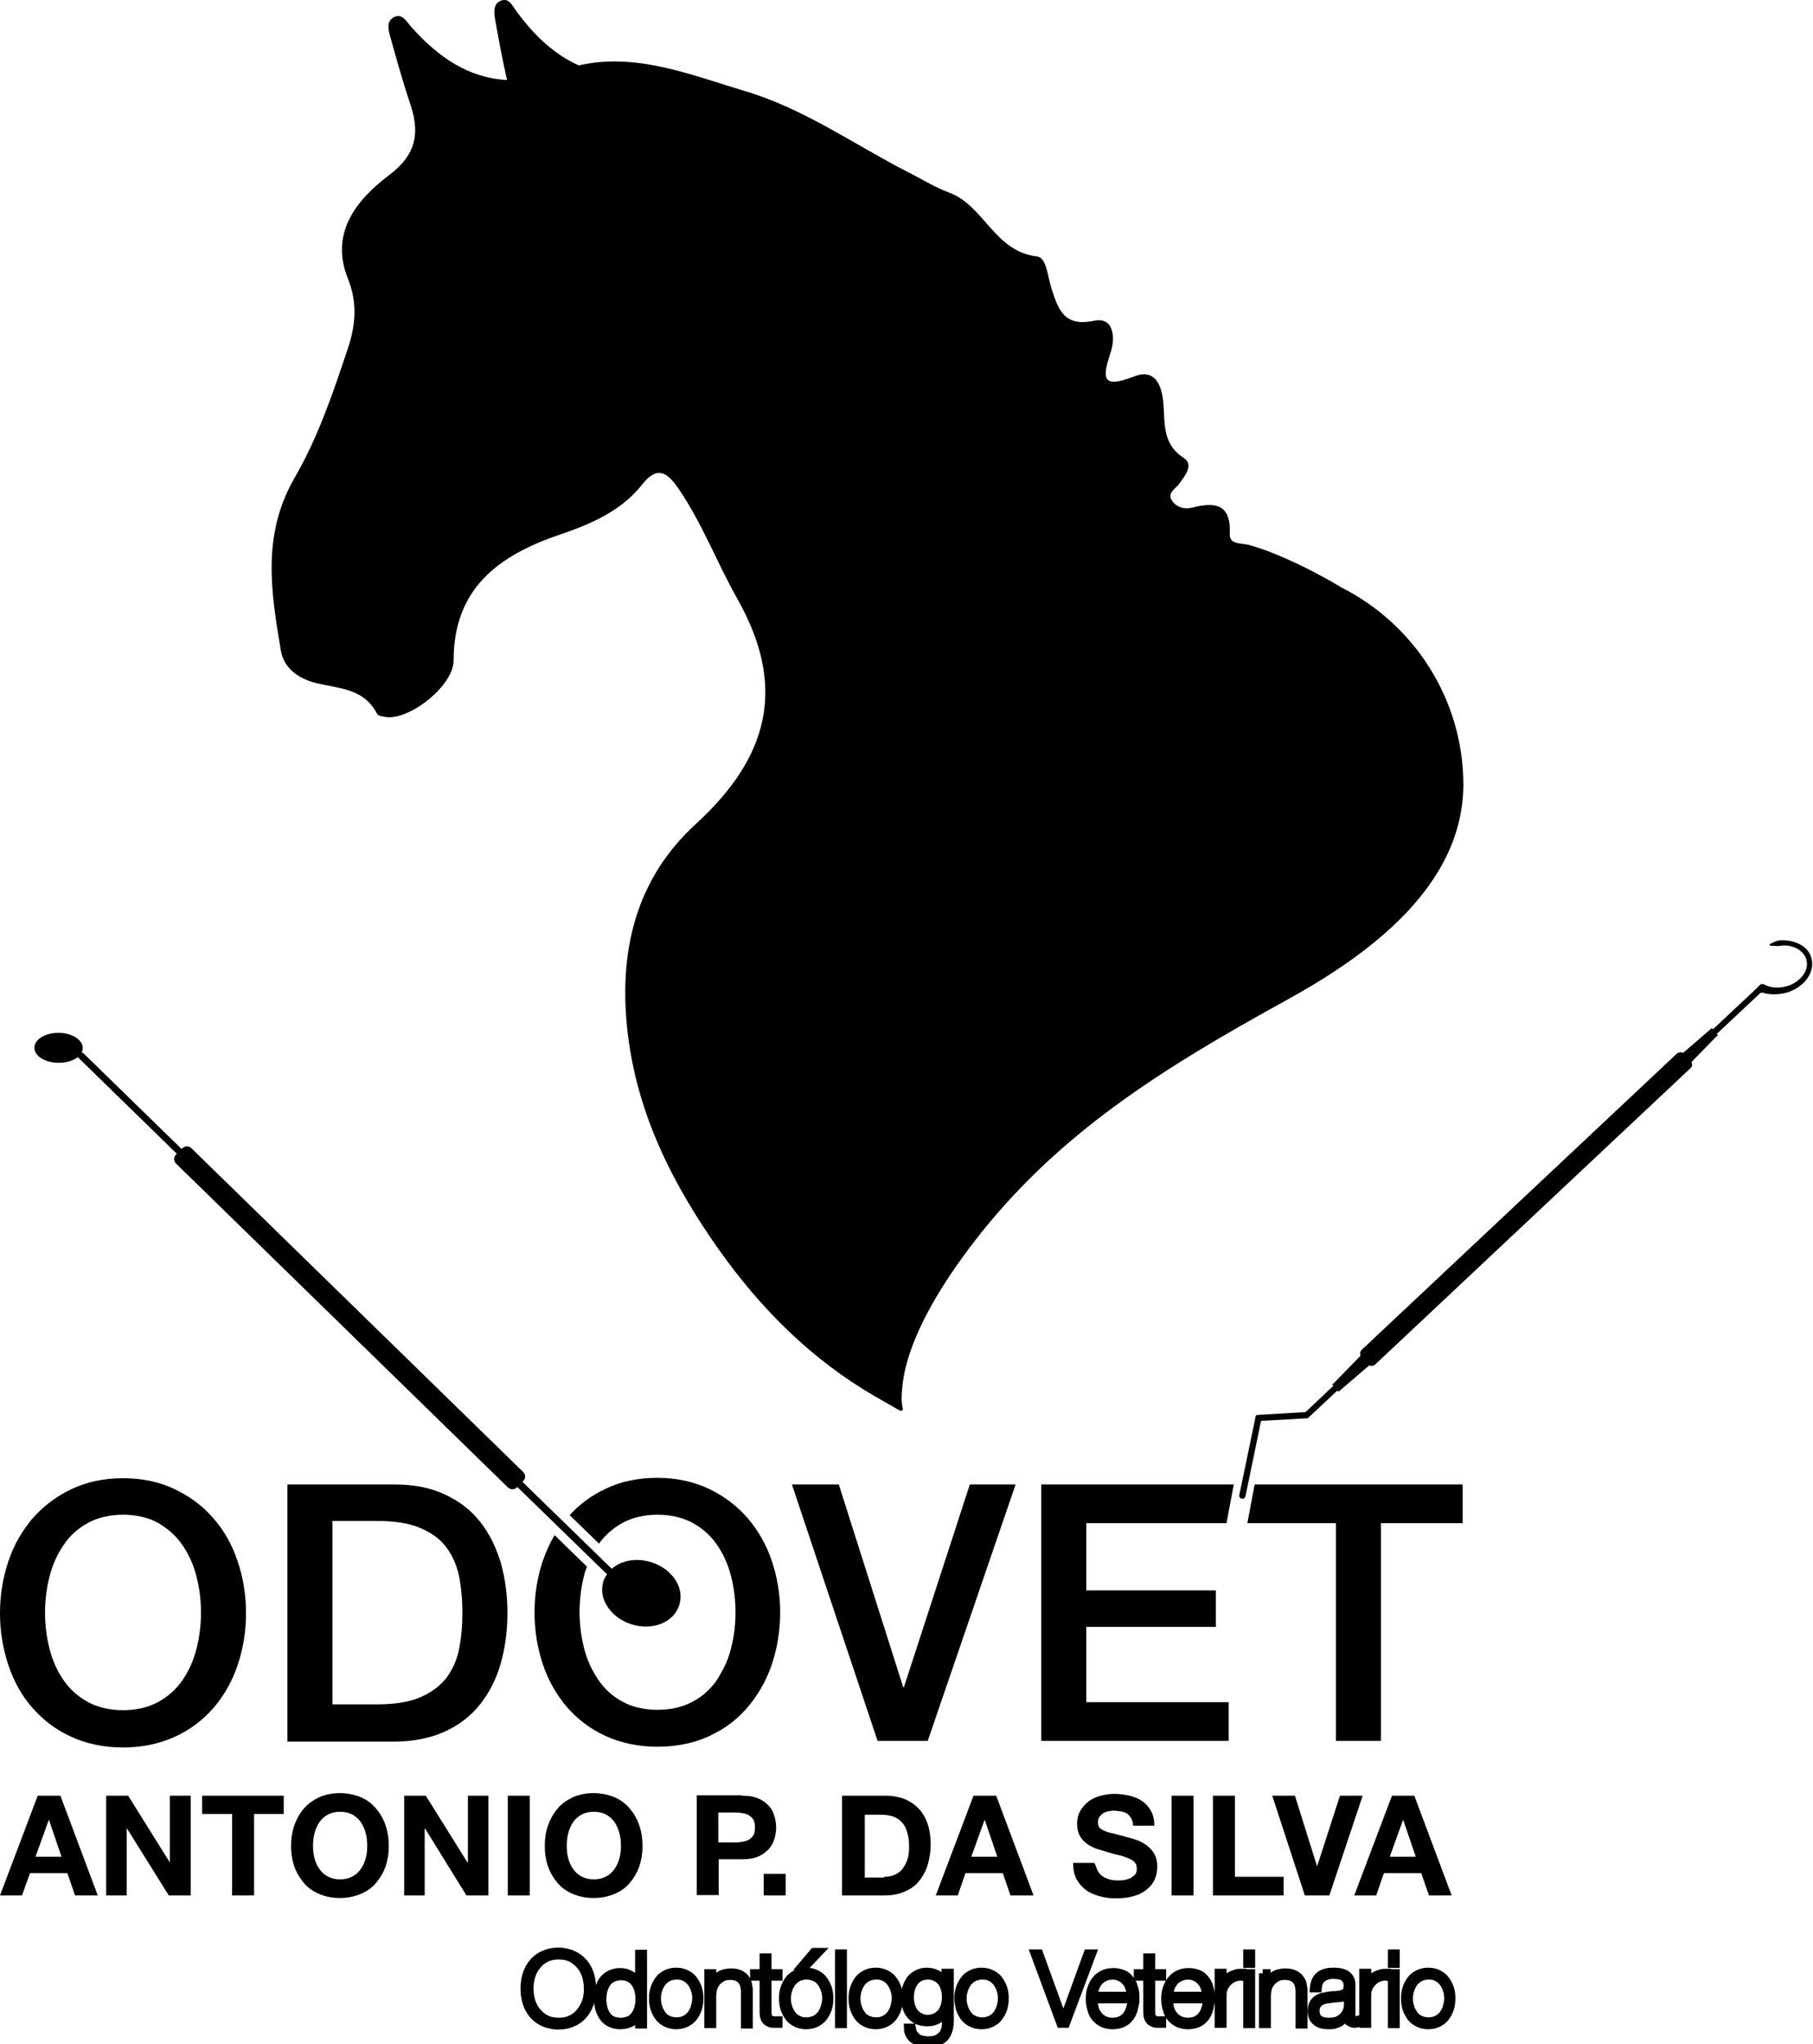 <svg width="110" height="124" viewBox="0 0 110 124" fill="none" xmlns="http://www.w3.org/2000/svg">
<g clip-path="url(#clip0_1_187)">
<path d="M107.979 57.047C107.89 57.047 107.823 57.091 107.779 57.091C107.712 57.113 107.357 57.246 107.357 57.313C107.357 57.379 107.512 57.379 107.668 57.379C107.756 57.379 107.89 57.401 107.979 57.379C108.689 57.246 109.445 57.623 109.6 58.221C109.711 58.62 109.556 59.041 109.223 59.352C109 59.573 108.712 59.751 108.356 59.839C107.934 59.95 107.49 59.928 107.157 59.773C106.935 59.662 106.868 59.684 106.801 59.728L106.601 59.928L106.535 59.995L103.936 62.432L103.891 62.388C103.847 62.344 103.825 62.41 103.758 62.455L102.114 63.873C102.003 63.806 101.848 63.829 101.737 63.917L82.633 81.869C82.522 81.958 82.5 82.113 82.544 82.246C82.544 82.246 82.522 82.246 82.522 82.268L80.923 83.908C80.878 83.952 80.79 83.975 80.856 84.019L80.901 84.063L79.235 85.637C79.235 85.637 79.212 85.659 79.19 85.659L76.614 85.814L76.258 85.836C76.236 85.836 76.214 85.858 76.191 85.88L76.125 86.213L75.192 90.69C75.17 90.801 75.236 90.889 75.347 90.911C75.458 90.933 75.547 90.867 75.569 90.756L76.502 86.235C76.502 86.213 76.525 86.191 76.569 86.191L79.301 86.036C79.346 86.036 79.368 86.036 79.39 85.991L81.145 84.351L81.189 84.396C81.234 84.44 81.256 84.373 81.323 84.329L83.055 82.844C83.055 82.844 83.055 82.822 83.078 82.822C83.189 82.888 83.344 82.866 83.455 82.755L102.559 64.804C102.67 64.715 102.692 64.56 102.625 64.427L104.136 62.876C104.18 62.831 104.269 62.809 104.202 62.765L104.158 62.721L106.779 60.26C106.823 60.216 106.89 60.216 106.957 60.216C107.357 60.349 107.823 60.349 108.312 60.238C109.422 59.95 110.133 59.019 109.911 58.155C109.756 57.424 108.912 56.98 107.979 57.047Z" fill="black"/>
<path d="M39.517 94.767C38.607 94.479 37.696 94.657 37.118 95.166L31.698 89.892L31.743 89.847C31.898 89.692 31.898 89.448 31.743 89.293L11.618 69.657C11.462 69.502 11.218 69.502 11.062 69.657L11.018 69.701L5.065 63.895C5.042 63.873 4.998 63.851 4.954 63.851C4.998 63.762 5.02 63.673 5.02 63.562C5.02 63.075 4.354 62.654 3.554 62.654C2.732 62.654 2.088 63.053 2.088 63.562C2.088 64.072 2.754 64.471 3.554 64.471C4.043 64.471 4.465 64.338 4.731 64.117C4.731 64.139 4.754 64.161 4.776 64.183L10.729 69.99L10.685 70.034C10.529 70.189 10.529 70.433 10.685 70.588L30.81 90.224C30.965 90.379 31.21 90.379 31.365 90.224L31.387 90.202L36.83 95.499C36.741 95.632 36.652 95.765 36.608 95.942C36.274 96.962 37.052 98.136 38.318 98.535C39.584 98.934 40.872 98.424 41.206 97.383C41.561 96.319 40.784 95.166 39.517 94.767Z" fill="black"/>
<path d="M3.665 108.929L5.931 114.98H4.554L4.087 113.628H1.821L1.333 114.98H0L2.288 108.929H3.665ZM3.732 112.631L2.977 110.414H2.954L2.155 112.631H3.732Z" fill="black"/>
<path d="M7.775 108.929L10.307 112.985V108.929H11.573V114.98H10.24L7.708 110.924H7.686V114.98H6.442V108.929H7.775Z" fill="black"/>
<path d="M12.262 110.038V108.929H17.215V110.038H15.416V114.98H14.083V110.038H12.262Z" fill="black"/>
<path d="M17.86 110.725C17.993 110.348 18.193 109.993 18.437 109.705C18.681 109.417 19.015 109.196 19.37 109.018C19.748 108.863 20.147 108.774 20.614 108.774C21.08 108.774 21.502 108.863 21.88 109.018C22.258 109.173 22.569 109.417 22.813 109.705C23.057 109.993 23.257 110.326 23.391 110.725C23.524 111.101 23.59 111.523 23.59 111.988C23.59 112.431 23.524 112.83 23.391 113.229C23.257 113.606 23.057 113.938 22.813 114.226C22.569 114.515 22.258 114.736 21.88 114.891C21.502 115.046 21.103 115.135 20.614 115.135C20.147 115.135 19.725 115.046 19.37 114.891C18.992 114.736 18.681 114.515 18.437 114.226C18.193 113.938 17.993 113.606 17.86 113.229C17.726 112.852 17.66 112.431 17.66 111.988C17.66 111.523 17.726 111.101 17.86 110.725ZM19.081 112.719C19.148 112.963 19.237 113.185 19.37 113.362C19.503 113.562 19.681 113.717 19.881 113.827C20.081 113.938 20.347 114.005 20.636 114.005C20.925 114.005 21.192 113.938 21.391 113.827C21.591 113.717 21.769 113.562 21.902 113.362C22.036 113.163 22.124 112.963 22.191 112.719C22.258 112.476 22.28 112.232 22.28 111.988C22.28 111.722 22.258 111.456 22.191 111.212C22.124 110.969 22.036 110.747 21.902 110.547C21.769 110.348 21.591 110.193 21.391 110.082C21.192 109.971 20.925 109.905 20.636 109.905C20.347 109.905 20.081 109.971 19.881 110.082C19.681 110.193 19.503 110.348 19.37 110.547C19.237 110.747 19.148 110.969 19.081 111.212C19.015 111.456 18.992 111.722 18.992 111.988C18.992 112.232 19.015 112.476 19.081 112.719Z" fill="black"/>
<path d="M25.834 108.929L28.366 112.985H28.389V108.929H29.633V114.98H28.3L25.79 110.924H25.767V114.98H24.523V108.929H25.834Z" fill="black"/>
<path d="M32.142 108.929H30.81V114.98H32.142V108.929Z" fill="black"/>
<path d="M33.253 110.725C33.386 110.348 33.586 109.993 33.831 109.705C34.075 109.417 34.408 109.196 34.764 109.018C35.141 108.863 35.541 108.774 36.008 108.774C36.474 108.774 36.896 108.863 37.274 109.018C37.651 109.173 37.962 109.417 38.207 109.705C38.451 109.993 38.651 110.326 38.784 110.725C38.918 111.101 38.984 111.523 38.984 111.988C38.984 112.431 38.918 112.83 38.784 113.229C38.651 113.606 38.451 113.938 38.207 114.226C37.962 114.515 37.651 114.736 37.274 114.891C36.896 115.046 36.496 115.135 36.008 115.135C35.541 115.135 35.119 115.046 34.764 114.891C34.386 114.736 34.075 114.515 33.831 114.226C33.586 113.938 33.386 113.606 33.253 113.229C33.12 112.852 33.053 112.431 33.053 111.988C33.053 111.523 33.12 111.101 33.253 110.725ZM34.475 112.719C34.542 112.963 34.63 113.185 34.764 113.362C34.897 113.562 35.075 113.717 35.275 113.827C35.474 113.938 35.741 114.005 36.03 114.005C36.319 114.005 36.585 113.938 36.785 113.827C36.985 113.717 37.163 113.562 37.296 113.362C37.429 113.163 37.518 112.963 37.585 112.719C37.651 112.476 37.674 112.232 37.674 111.988C37.674 111.722 37.651 111.456 37.585 111.212C37.518 110.969 37.429 110.747 37.296 110.547C37.163 110.348 36.985 110.193 36.785 110.082C36.585 109.971 36.319 109.905 36.03 109.905C35.719 109.905 35.474 109.971 35.275 110.082C35.075 110.193 34.897 110.348 34.764 110.547C34.63 110.747 34.542 110.969 34.475 111.212C34.408 111.456 34.386 111.722 34.386 111.988C34.386 112.232 34.408 112.476 34.475 112.719Z" fill="black"/>
<path d="M45.004 108.93C45.382 108.93 45.715 108.974 45.981 109.085C46.248 109.196 46.47 109.351 46.626 109.528C46.803 109.705 46.914 109.905 46.981 110.149C47.048 110.37 47.092 110.614 47.092 110.858C47.092 111.102 47.048 111.345 46.981 111.567C46.914 111.811 46.781 112.01 46.626 112.188C46.448 112.365 46.248 112.52 45.981 112.631C45.715 112.742 45.404 112.786 45.004 112.786H43.605V114.958H42.272V108.907H45.004V108.93ZM44.626 111.766C44.782 111.766 44.915 111.744 45.071 111.722C45.204 111.7 45.337 111.656 45.448 111.589C45.559 111.523 45.648 111.434 45.715 111.323C45.782 111.212 45.804 111.057 45.804 110.858C45.804 110.658 45.782 110.503 45.715 110.392C45.648 110.282 45.559 110.193 45.448 110.126C45.337 110.06 45.226 110.016 45.071 109.993C44.937 109.971 44.782 109.949 44.626 109.949H43.582V111.766H44.626Z" fill="black"/>
<path d="M47.67 113.672H46.337V114.98H47.67V113.672Z" fill="black"/>
<path d="M53.734 108.929C54.134 108.929 54.489 108.996 54.822 109.107C55.156 109.24 55.444 109.417 55.689 109.661C55.933 109.905 56.133 110.215 56.266 110.592C56.399 110.968 56.466 111.412 56.466 111.899C56.466 112.342 56.399 112.741 56.288 113.118C56.177 113.495 56 113.805 55.778 114.093C55.555 114.381 55.267 114.581 54.911 114.736C54.578 114.891 54.156 114.98 53.712 114.98H51.09V108.929H53.734ZM53.645 113.85C53.845 113.85 54.023 113.827 54.2 113.761C54.378 113.694 54.533 113.606 54.689 113.451C54.822 113.295 54.933 113.118 55.022 112.897C55.111 112.675 55.156 112.387 55.156 112.054C55.156 111.744 55.133 111.478 55.067 111.234C55 110.991 54.911 110.769 54.778 110.614C54.645 110.437 54.467 110.304 54.245 110.215C54.023 110.126 53.756 110.082 53.423 110.082H52.468V113.894H53.645V113.85Z" fill="black"/>
<path d="M60.442 108.929L62.708 114.98H61.309L60.842 113.628H58.576L58.11 114.98H56.777L59.065 108.929H60.442ZM60.509 112.631L59.754 110.414H59.731L58.932 112.631H60.509Z" fill="black"/>
<path d="M66.595 113.473C66.662 113.606 66.773 113.739 66.884 113.805C66.995 113.894 67.151 113.96 67.306 114.005C67.462 114.049 67.639 114.071 67.817 114.071C67.928 114.071 68.061 114.071 68.195 114.049C68.328 114.027 68.461 113.982 68.572 113.938C68.683 113.872 68.794 113.805 68.861 113.717C68.95 113.628 68.972 113.495 68.972 113.34C68.972 113.185 68.928 113.052 68.817 112.941C68.706 112.83 68.572 112.764 68.395 112.697C68.217 112.631 68.039 112.564 67.817 112.52C67.595 112.475 67.395 112.409 67.173 112.342C66.951 112.276 66.729 112.209 66.507 112.143C66.284 112.054 66.107 111.966 65.929 111.833C65.751 111.7 65.618 111.545 65.507 111.345C65.396 111.146 65.351 110.924 65.351 110.636C65.351 110.326 65.418 110.06 65.551 109.838C65.685 109.616 65.862 109.417 66.062 109.262C66.284 109.107 66.529 108.996 66.795 108.929C67.062 108.863 67.328 108.819 67.617 108.819C67.928 108.819 68.239 108.863 68.528 108.929C68.817 108.996 69.083 109.107 69.305 109.262C69.528 109.417 69.705 109.616 69.838 109.86C69.972 110.104 70.038 110.414 70.038 110.747H68.75C68.728 110.569 68.706 110.414 68.639 110.304C68.572 110.193 68.483 110.082 68.372 110.015C68.261 109.949 68.15 109.905 67.995 109.882C67.862 109.86 67.706 109.838 67.55 109.838C67.439 109.838 67.328 109.86 67.217 109.882C67.106 109.905 67.017 109.949 66.928 109.993C66.84 110.06 66.773 110.126 66.706 110.215C66.64 110.303 66.618 110.414 66.618 110.547C66.618 110.658 66.64 110.769 66.684 110.835C66.729 110.902 66.817 110.968 66.951 111.035C67.084 111.101 67.262 111.168 67.506 111.212C67.75 111.279 68.039 111.345 68.417 111.456C68.528 111.478 68.683 111.522 68.883 111.589C69.083 111.655 69.283 111.744 69.483 111.877C69.683 112.01 69.861 112.187 69.994 112.387C70.127 112.608 70.216 112.874 70.216 113.229C70.216 113.495 70.172 113.761 70.061 114.005C69.95 114.248 69.794 114.448 69.572 114.625C69.35 114.803 69.105 114.935 68.772 115.024C68.461 115.113 68.106 115.157 67.684 115.157C67.351 115.157 67.017 115.113 66.706 115.024C66.395 114.935 66.107 114.825 65.885 114.647C65.64 114.47 65.462 114.248 65.307 113.982C65.174 113.717 65.107 113.384 65.107 113.007H66.395C66.484 113.162 66.529 113.34 66.595 113.473Z" fill="black"/>
<path d="M72.415 108.929H71.082V114.98H72.415V108.929Z" fill="black"/>
<path d="M74.925 108.929V113.85H77.88V114.98H73.593V108.929H74.925Z" fill="black"/>
<path d="M79.168 114.98L77.191 108.929H78.568L79.901 113.185H79.923L81.3 108.929H82.678L80.656 114.98H79.168Z" fill="black"/>
<path d="M85.81 108.929L88.076 114.98H86.698L86.232 113.628H83.966L83.5 114.98H82.167L84.455 108.929H85.81ZM85.899 112.631L85.143 110.414H85.121L84.322 112.631H85.899Z" fill="black"/>
<path d="M35.919 120.631C35.919 120.942 35.874 121.23 35.786 121.518C35.697 121.784 35.563 122.028 35.386 122.227C35.208 122.427 35.008 122.582 34.742 122.693C34.497 122.803 34.208 122.87 33.875 122.87C33.564 122.87 33.276 122.803 33.009 122.693C32.765 122.582 32.542 122.427 32.365 122.227C32.187 122.028 32.054 121.784 31.965 121.518C31.876 121.252 31.832 120.964 31.832 120.631C31.832 120.299 31.876 120.033 31.965 119.745C32.054 119.479 32.187 119.235 32.365 119.036C32.542 118.836 32.742 118.681 33.009 118.57C33.253 118.46 33.542 118.393 33.875 118.393C34.186 118.393 34.475 118.46 34.742 118.57C34.986 118.681 35.208 118.836 35.386 119.036C35.563 119.235 35.697 119.479 35.786 119.745C35.874 120.033 35.919 120.321 35.919 120.631ZM32.12 120.631C32.12 120.897 32.165 121.163 32.231 121.407C32.32 121.651 32.431 121.873 32.587 122.05C32.742 122.227 32.92 122.382 33.142 122.493C33.364 122.604 33.609 122.648 33.897 122.648C34.186 122.648 34.431 122.604 34.653 122.493C34.875 122.382 35.053 122.249 35.208 122.05C35.364 121.873 35.475 121.651 35.563 121.407C35.652 121.163 35.675 120.897 35.675 120.631C35.675 120.366 35.63 120.1 35.563 119.856C35.475 119.612 35.364 119.39 35.208 119.213C35.053 119.036 34.875 118.881 34.653 118.77C34.431 118.659 34.186 118.615 33.897 118.615C33.609 118.615 33.364 118.659 33.142 118.77C32.92 118.881 32.742 119.014 32.587 119.213C32.431 119.39 32.32 119.612 32.231 119.856C32.165 120.1 32.12 120.366 32.12 120.631Z" fill="black"/>
<path d="M35.919 120.631C35.919 120.942 35.874 121.23 35.786 121.518C35.697 121.784 35.563 122.028 35.386 122.227C35.208 122.427 35.008 122.582 34.742 122.693C34.497 122.803 34.208 122.87 33.875 122.87C33.564 122.87 33.276 122.803 33.009 122.693C32.765 122.582 32.542 122.427 32.365 122.227C32.187 122.028 32.054 121.784 31.965 121.518C31.876 121.252 31.832 120.964 31.832 120.631C31.832 120.299 31.876 120.033 31.965 119.745C32.054 119.479 32.187 119.235 32.365 119.036C32.542 118.836 32.742 118.681 33.009 118.57C33.253 118.46 33.542 118.393 33.875 118.393C34.186 118.393 34.475 118.46 34.742 118.57C34.986 118.681 35.208 118.836 35.386 119.036C35.563 119.235 35.697 119.479 35.786 119.745C35.874 120.033 35.919 120.321 35.919 120.631ZM32.12 120.631C32.12 120.897 32.165 121.163 32.231 121.407C32.32 121.651 32.431 121.873 32.587 122.05C32.742 122.227 32.92 122.382 33.142 122.493C33.364 122.604 33.609 122.648 33.897 122.648C34.186 122.648 34.431 122.604 34.653 122.493C34.875 122.382 35.053 122.249 35.208 122.05C35.364 121.873 35.475 121.651 35.563 121.407C35.652 121.163 35.675 120.897 35.675 120.631C35.675 120.366 35.63 120.1 35.563 119.856C35.475 119.612 35.364 119.39 35.208 119.213C35.053 119.036 34.875 118.881 34.653 118.77C34.431 118.659 34.186 118.615 33.897 118.615C33.609 118.615 33.364 118.659 33.142 118.77C32.92 118.881 32.742 119.014 32.587 119.213C32.431 119.39 32.32 119.612 32.231 119.856C32.165 120.1 32.12 120.366 32.12 120.631Z" stroke="black" stroke-width="0.5" stroke-miterlimit="10"/>
<path d="M38.829 122.116C38.696 122.36 38.54 122.537 38.34 122.67C38.14 122.781 37.918 122.848 37.629 122.848C37.407 122.848 37.207 122.803 37.029 122.715C36.852 122.626 36.718 122.515 36.607 122.36C36.496 122.205 36.43 122.05 36.363 121.85C36.319 121.651 36.274 121.451 36.274 121.252C36.274 121.03 36.296 120.809 36.363 120.609C36.43 120.41 36.496 120.232 36.607 120.099C36.718 119.966 36.874 119.833 37.029 119.767C37.207 119.678 37.407 119.634 37.629 119.634C37.763 119.634 37.874 119.656 37.985 119.678C38.096 119.723 38.207 119.767 38.318 119.833C38.429 119.9 38.518 119.966 38.584 120.077C38.651 120.166 38.718 120.277 38.762 120.41H38.784V118.526H39.007V122.803H38.784V122.116H38.829ZM37.674 122.648C37.874 122.648 38.029 122.604 38.185 122.537C38.34 122.471 38.451 122.36 38.54 122.227C38.629 122.094 38.696 121.939 38.74 121.784C38.784 121.606 38.806 121.451 38.806 121.274C38.806 121.097 38.784 120.919 38.74 120.742C38.696 120.565 38.629 120.432 38.54 120.299C38.451 120.166 38.34 120.055 38.185 119.989C38.029 119.9 37.874 119.878 37.674 119.878C37.474 119.878 37.296 119.922 37.163 119.989C37.029 120.055 36.896 120.166 36.807 120.299C36.718 120.432 36.652 120.587 36.607 120.742C36.563 120.919 36.541 121.097 36.541 121.274C36.541 121.451 36.563 121.629 36.607 121.806C36.652 121.983 36.718 122.116 36.807 122.249C36.896 122.382 37.029 122.493 37.163 122.559C37.296 122.604 37.474 122.648 37.674 122.648Z" fill="black"/>
<path d="M38.829 122.116C38.696 122.36 38.54 122.537 38.34 122.67C38.14 122.781 37.918 122.848 37.629 122.848C37.407 122.848 37.207 122.803 37.029 122.715C36.852 122.626 36.718 122.515 36.607 122.36C36.496 122.205 36.43 122.05 36.363 121.85C36.319 121.651 36.274 121.451 36.274 121.252C36.274 121.03 36.296 120.809 36.363 120.609C36.43 120.41 36.496 120.232 36.607 120.099C36.718 119.966 36.874 119.833 37.029 119.767C37.207 119.678 37.407 119.634 37.629 119.634C37.763 119.634 37.874 119.656 37.985 119.678C38.096 119.723 38.207 119.767 38.318 119.833C38.429 119.9 38.518 119.966 38.584 120.077C38.651 120.166 38.718 120.277 38.762 120.41H38.784V118.526H39.007V122.803H38.784V122.116H38.829ZM37.674 122.648C37.874 122.648 38.029 122.604 38.185 122.537C38.34 122.471 38.451 122.36 38.54 122.227C38.629 122.094 38.696 121.939 38.74 121.784C38.784 121.606 38.806 121.451 38.806 121.274C38.806 121.097 38.784 120.919 38.74 120.742C38.696 120.565 38.629 120.432 38.54 120.299C38.451 120.166 38.34 120.055 38.185 119.989C38.029 119.9 37.874 119.878 37.674 119.878C37.474 119.878 37.296 119.922 37.163 119.989C37.029 120.055 36.896 120.166 36.807 120.299C36.718 120.432 36.652 120.587 36.607 120.742C36.563 120.919 36.541 121.097 36.541 121.274C36.541 121.451 36.563 121.629 36.607 121.806C36.652 121.983 36.718 122.116 36.807 122.249C36.896 122.382 37.029 122.493 37.163 122.559C37.296 122.604 37.474 122.648 37.674 122.648Z" stroke="black" stroke-width="0.5" stroke-miterlimit="10"/>
<path d="M39.628 121.23C39.628 121.008 39.651 120.809 39.717 120.609C39.784 120.41 39.873 120.255 39.984 120.099C40.095 119.944 40.25 119.833 40.428 119.745C40.606 119.656 40.806 119.612 41.028 119.612C41.25 119.612 41.45 119.656 41.628 119.745C41.805 119.833 41.961 119.944 42.072 120.099C42.183 120.255 42.272 120.41 42.338 120.609C42.405 120.809 42.427 121.008 42.427 121.23C42.427 121.451 42.405 121.651 42.338 121.85C42.272 122.05 42.183 122.205 42.072 122.36C41.961 122.515 41.805 122.626 41.628 122.715C41.45 122.803 41.25 122.848 41.028 122.848C40.806 122.848 40.606 122.803 40.428 122.715C40.25 122.626 40.095 122.515 39.984 122.36C39.873 122.205 39.784 122.05 39.717 121.85C39.651 121.651 39.628 121.451 39.628 121.23ZM39.851 121.23C39.851 121.407 39.873 121.584 39.939 121.762C39.984 121.939 40.073 122.072 40.161 122.205C40.25 122.338 40.384 122.449 40.539 122.515C40.695 122.582 40.85 122.626 41.05 122.626C41.25 122.626 41.406 122.582 41.561 122.515C41.717 122.426 41.828 122.338 41.939 122.205C42.028 122.072 42.116 121.917 42.161 121.762C42.205 121.584 42.25 121.407 42.25 121.23C42.25 121.052 42.227 120.875 42.161 120.698C42.116 120.52 42.028 120.388 41.939 120.255C41.828 120.122 41.717 120.011 41.561 119.944C41.406 119.856 41.25 119.833 41.05 119.833C40.85 119.833 40.695 119.878 40.539 119.944C40.384 120.033 40.273 120.122 40.161 120.255C40.073 120.388 39.984 120.543 39.939 120.698C39.873 120.875 39.851 121.052 39.851 121.23Z" fill="black"/>
<path d="M39.628 121.23C39.628 121.008 39.651 120.809 39.717 120.609C39.784 120.41 39.873 120.255 39.984 120.099C40.095 119.944 40.25 119.833 40.428 119.745C40.606 119.656 40.806 119.612 41.028 119.612C41.25 119.612 41.45 119.656 41.628 119.745C41.805 119.833 41.961 119.944 42.072 120.099C42.183 120.255 42.272 120.41 42.338 120.609C42.405 120.809 42.427 121.008 42.427 121.23C42.427 121.451 42.405 121.651 42.338 121.85C42.272 122.05 42.183 122.205 42.072 122.36C41.961 122.515 41.805 122.626 41.628 122.715C41.45 122.803 41.25 122.848 41.028 122.848C40.806 122.848 40.606 122.803 40.428 122.715C40.25 122.626 40.095 122.515 39.984 122.36C39.873 122.205 39.784 122.05 39.717 121.85C39.651 121.651 39.628 121.451 39.628 121.23ZM39.851 121.23C39.851 121.407 39.873 121.584 39.939 121.762C39.984 121.939 40.073 122.072 40.161 122.205C40.25 122.338 40.384 122.449 40.539 122.515C40.695 122.582 40.85 122.626 41.05 122.626C41.25 122.626 41.406 122.582 41.561 122.515C41.717 122.426 41.828 122.338 41.939 122.205C42.028 122.072 42.116 121.917 42.161 121.762C42.205 121.584 42.25 121.407 42.25 121.23C42.25 121.052 42.227 120.875 42.161 120.698C42.116 120.52 42.028 120.388 41.939 120.255C41.828 120.122 41.717 120.011 41.561 119.944C41.406 119.856 41.25 119.833 41.05 119.833C40.85 119.833 40.695 119.878 40.539 119.944C40.384 120.033 40.273 120.122 40.161 120.255C40.073 120.388 39.984 120.543 39.939 120.698C39.873 120.875 39.851 121.052 39.851 121.23Z" stroke="black" stroke-width="0.5" stroke-miterlimit="10"/>
<path d="M42.983 119.701H43.205V120.365H43.227C43.271 120.255 43.316 120.144 43.405 120.055C43.471 119.967 43.56 119.878 43.671 119.834C43.76 119.767 43.871 119.723 43.982 119.701C44.093 119.678 44.227 119.656 44.338 119.656C44.515 119.656 44.671 119.678 44.804 119.723C44.937 119.767 45.026 119.834 45.115 119.9C45.204 119.967 45.248 120.055 45.293 120.144C45.337 120.232 45.382 120.321 45.382 120.41C45.404 120.498 45.404 120.587 45.426 120.676C45.426 120.764 45.426 120.831 45.426 120.897V122.803H45.204V120.853C45.204 120.787 45.204 120.676 45.182 120.565C45.16 120.454 45.137 120.343 45.071 120.232C45.004 120.122 44.915 120.033 44.804 119.967C44.693 119.9 44.515 119.856 44.315 119.856C44.138 119.856 43.982 119.878 43.849 119.944C43.716 120.011 43.605 120.1 43.493 120.21C43.405 120.321 43.316 120.454 43.271 120.609C43.227 120.764 43.205 120.942 43.205 121.119V122.781H42.983V119.701Z" fill="black"/>
<path d="M42.983 119.701H43.205V120.365H43.227C43.271 120.255 43.316 120.144 43.405 120.055C43.471 119.967 43.56 119.878 43.671 119.834C43.76 119.767 43.871 119.723 43.982 119.701C44.093 119.678 44.227 119.656 44.338 119.656C44.515 119.656 44.671 119.678 44.804 119.723C44.937 119.767 45.026 119.834 45.115 119.9C45.204 119.967 45.248 120.055 45.293 120.144C45.337 120.232 45.382 120.321 45.382 120.41C45.404 120.498 45.404 120.587 45.426 120.676C45.426 120.764 45.426 120.831 45.426 120.897V122.803H45.204V120.853C45.204 120.787 45.204 120.676 45.182 120.565C45.16 120.454 45.137 120.343 45.071 120.232C45.004 120.122 44.915 120.033 44.804 119.967C44.693 119.9 44.515 119.856 44.315 119.856C44.138 119.856 43.982 119.878 43.849 119.944C43.716 120.011 43.605 120.1 43.493 120.21C43.405 120.321 43.316 120.454 43.271 120.609C43.227 120.764 43.205 120.942 43.205 121.119V122.781H42.983V119.701Z" stroke="black" stroke-width="0.5" stroke-miterlimit="10"/>
<path d="M47.225 119.9H46.559V122.05C46.559 122.183 46.581 122.271 46.603 122.338C46.626 122.404 46.67 122.471 46.737 122.493C46.803 122.537 46.87 122.56 46.937 122.56C47.025 122.56 47.114 122.56 47.225 122.56V122.759C47.114 122.759 47.003 122.759 46.892 122.759C46.781 122.759 46.692 122.715 46.603 122.67C46.514 122.626 46.448 122.537 46.404 122.449C46.359 122.36 46.337 122.205 46.337 122.028V119.9H45.759V119.701H46.337V118.748H46.559V119.701H47.225V119.9Z" fill="black"/>
<path d="M47.225 119.9H46.559V122.05C46.559 122.183 46.581 122.271 46.603 122.338C46.626 122.404 46.67 122.471 46.737 122.493C46.803 122.537 46.87 122.56 46.937 122.56C47.025 122.56 47.114 122.56 47.225 122.56V122.759C47.114 122.759 47.003 122.759 46.892 122.759C46.781 122.759 46.692 122.715 46.603 122.67C46.514 122.626 46.448 122.537 46.404 122.449C46.359 122.36 46.337 122.205 46.337 122.028V119.9H45.759V119.701H46.337V118.748H46.559V119.701H47.225V119.9Z" stroke="black" stroke-width="0.5" stroke-miterlimit="10"/>
<path d="M47.514 121.23C47.514 121.008 47.536 120.809 47.603 120.609C47.67 120.41 47.758 120.255 47.87 120.099C47.981 119.944 48.136 119.833 48.314 119.745C48.492 119.656 48.691 119.612 48.914 119.612C49.136 119.612 49.336 119.656 49.513 119.745C49.691 119.833 49.846 119.944 49.958 120.099C50.069 120.255 50.157 120.41 50.224 120.609C50.291 120.809 50.313 121.008 50.313 121.23C50.313 121.451 50.291 121.651 50.224 121.85C50.157 122.05 50.069 122.205 49.958 122.36C49.846 122.515 49.691 122.626 49.513 122.715C49.336 122.803 49.136 122.848 48.914 122.848C48.691 122.848 48.492 122.803 48.314 122.715C48.136 122.626 47.981 122.515 47.87 122.36C47.758 122.205 47.67 122.05 47.603 121.85C47.536 121.651 47.514 121.451 47.514 121.23ZM47.736 121.23C47.736 121.407 47.758 121.584 47.825 121.762C47.87 121.939 47.958 122.072 48.047 122.205C48.136 122.338 48.269 122.449 48.425 122.515C48.58 122.604 48.736 122.626 48.936 122.626C49.136 122.626 49.291 122.582 49.447 122.515C49.602 122.426 49.713 122.338 49.824 122.205C49.913 122.072 50.002 121.917 50.046 121.762C50.091 121.584 50.135 121.407 50.135 121.23C50.135 121.052 50.113 120.875 50.046 120.698C50.002 120.52 49.913 120.388 49.824 120.255C49.736 120.122 49.602 120.011 49.447 119.944C49.291 119.878 49.136 119.833 48.936 119.833C48.736 119.833 48.58 119.878 48.425 119.944C48.269 120.033 48.158 120.122 48.047 120.255C47.958 120.388 47.87 120.543 47.825 120.698C47.758 120.875 47.736 121.052 47.736 121.23ZM49.38 118.415H49.691L48.891 119.257H48.669L49.38 118.415Z" fill="black"/>
<path d="M47.514 121.23C47.514 121.008 47.536 120.809 47.603 120.609C47.67 120.41 47.758 120.255 47.87 120.099C47.981 119.944 48.136 119.833 48.314 119.745C48.492 119.656 48.691 119.612 48.914 119.612C49.136 119.612 49.336 119.656 49.513 119.745C49.691 119.833 49.846 119.944 49.958 120.099C50.069 120.255 50.157 120.41 50.224 120.609C50.291 120.809 50.313 121.008 50.313 121.23C50.313 121.451 50.291 121.651 50.224 121.85C50.157 122.05 50.069 122.205 49.958 122.36C49.846 122.515 49.691 122.626 49.513 122.715C49.336 122.803 49.136 122.848 48.914 122.848C48.691 122.848 48.492 122.803 48.314 122.715C48.136 122.626 47.981 122.515 47.87 122.36C47.758 122.205 47.67 122.05 47.603 121.85C47.536 121.651 47.514 121.451 47.514 121.23ZM47.736 121.23C47.736 121.407 47.758 121.584 47.825 121.762C47.87 121.939 47.958 122.072 48.047 122.205C48.136 122.338 48.269 122.449 48.425 122.515C48.58 122.604 48.736 122.626 48.936 122.626C49.136 122.626 49.291 122.582 49.447 122.515C49.602 122.426 49.713 122.338 49.824 122.205C49.913 122.072 50.002 121.917 50.046 121.762C50.091 121.584 50.135 121.407 50.135 121.23C50.135 121.052 50.113 120.875 50.046 120.698C50.002 120.52 49.913 120.388 49.824 120.255C49.736 120.122 49.602 120.011 49.447 119.944C49.291 119.878 49.136 119.833 48.936 119.833C48.736 119.833 48.58 119.878 48.425 119.944C48.269 120.033 48.158 120.122 48.047 120.255C47.958 120.388 47.87 120.543 47.825 120.698C47.758 120.875 47.736 121.052 47.736 121.23ZM49.38 118.415H49.691L48.891 119.257H48.669L49.38 118.415Z" stroke="black" stroke-width="0.5" stroke-miterlimit="10"/>
<path d="M51.135 118.504H50.913V122.781H51.135V118.504Z" fill="black"/>
<path d="M51.135 118.504H50.913V122.781H51.135V118.504Z" stroke="black" stroke-width="0.5" stroke-miterlimit="10"/>
<path d="M51.735 121.23C51.735 121.008 51.757 120.809 51.824 120.609C51.89 120.41 51.979 120.255 52.09 120.099C52.201 119.944 52.357 119.833 52.534 119.745C52.712 119.656 52.912 119.612 53.134 119.612C53.356 119.612 53.556 119.656 53.734 119.745C53.911 119.833 54.067 119.944 54.178 120.099C54.289 120.255 54.378 120.41 54.445 120.609C54.511 120.809 54.533 121.008 54.533 121.23C54.533 121.451 54.511 121.651 54.445 121.85C54.378 122.05 54.289 122.205 54.178 122.36C54.067 122.515 53.911 122.626 53.734 122.715C53.556 122.803 53.356 122.848 53.134 122.848C52.912 122.848 52.712 122.803 52.534 122.715C52.357 122.626 52.201 122.515 52.09 122.36C51.979 122.205 51.89 122.05 51.824 121.85C51.757 121.651 51.735 121.451 51.735 121.23ZM51.957 121.23C51.957 121.407 51.979 121.584 52.046 121.762C52.09 121.939 52.179 122.072 52.268 122.205C52.357 122.338 52.49 122.449 52.645 122.515C52.801 122.582 52.956 122.626 53.156 122.626C53.356 122.626 53.512 122.582 53.667 122.515C53.823 122.426 53.934 122.338 54.045 122.205C54.134 122.072 54.222 121.917 54.267 121.762C54.311 121.584 54.356 121.407 54.356 121.23C54.356 121.052 54.334 120.875 54.267 120.698C54.222 120.52 54.134 120.388 54.045 120.255C53.934 120.122 53.823 120.011 53.667 119.944C53.512 119.856 53.356 119.833 53.156 119.833C52.956 119.833 52.801 119.878 52.645 119.944C52.49 120.033 52.379 120.122 52.268 120.255C52.179 120.388 52.09 120.543 52.046 120.698C51.979 120.875 51.957 121.052 51.957 121.23Z" fill="black"/>
<path d="M51.735 121.23C51.735 121.008 51.757 120.809 51.824 120.609C51.89 120.41 51.979 120.255 52.09 120.099C52.201 119.944 52.357 119.833 52.534 119.745C52.712 119.656 52.912 119.612 53.134 119.612C53.356 119.612 53.556 119.656 53.734 119.745C53.911 119.833 54.067 119.944 54.178 120.099C54.289 120.255 54.378 120.41 54.445 120.609C54.511 120.809 54.533 121.008 54.533 121.23C54.533 121.451 54.511 121.651 54.445 121.85C54.378 122.05 54.289 122.205 54.178 122.36C54.067 122.515 53.911 122.626 53.734 122.715C53.556 122.803 53.356 122.848 53.134 122.848C52.912 122.848 52.712 122.803 52.534 122.715C52.357 122.626 52.201 122.515 52.09 122.36C51.979 122.205 51.89 122.05 51.824 121.85C51.757 121.651 51.735 121.451 51.735 121.23ZM51.957 121.23C51.957 121.407 51.979 121.584 52.046 121.762C52.09 121.939 52.179 122.072 52.268 122.205C52.357 122.338 52.49 122.449 52.645 122.515C52.801 122.582 52.956 122.626 53.156 122.626C53.356 122.626 53.512 122.582 53.667 122.515C53.823 122.426 53.934 122.338 54.045 122.205C54.134 122.072 54.222 121.917 54.267 121.762C54.311 121.584 54.356 121.407 54.356 121.23C54.356 121.052 54.334 120.875 54.267 120.698C54.222 120.52 54.134 120.388 54.045 120.255C53.934 120.122 53.823 120.011 53.667 119.944C53.512 119.856 53.356 119.833 53.156 119.833C52.956 119.833 52.801 119.878 52.645 119.944C52.49 120.033 52.379 120.122 52.268 120.255C52.179 120.388 52.09 120.543 52.046 120.698C51.979 120.875 51.957 121.052 51.957 121.23Z" stroke="black" stroke-width="0.5" stroke-miterlimit="10"/>
<path d="M57.621 119.7V122.604C57.621 122.781 57.599 122.936 57.554 123.114C57.51 123.269 57.443 123.424 57.355 123.535C57.266 123.668 57.133 123.756 56.955 123.823C56.777 123.889 56.577 123.934 56.311 123.934C56.155 123.934 56 123.911 55.844 123.889C55.711 123.845 55.578 123.801 55.467 123.734C55.355 123.668 55.267 123.557 55.2 123.446C55.133 123.335 55.089 123.18 55.089 123.003H55.311C55.333 123.136 55.355 123.246 55.422 123.357C55.489 123.446 55.555 123.535 55.644 123.601C55.733 123.668 55.844 123.712 55.955 123.734C56.066 123.756 56.177 123.778 56.311 123.778C56.533 123.778 56.688 123.756 56.844 123.69C56.977 123.623 57.088 123.535 57.177 123.446C57.266 123.335 57.31 123.224 57.355 123.091C57.399 122.958 57.399 122.825 57.399 122.692V121.983H57.377C57.266 122.205 57.133 122.382 56.932 122.493C56.755 122.604 56.533 122.67 56.266 122.67C56.044 122.67 55.844 122.626 55.666 122.559C55.511 122.471 55.355 122.382 55.244 122.227C55.133 122.094 55.044 121.939 55 121.739C54.956 121.562 54.911 121.363 54.911 121.141C54.911 120.942 54.933 120.742 55 120.565C55.067 120.388 55.133 120.232 55.244 120.077C55.355 119.944 55.489 119.833 55.666 119.745C55.822 119.656 56.022 119.612 56.244 119.612C56.488 119.612 56.71 119.678 56.91 119.789C57.11 119.922 57.266 120.077 57.355 120.321H57.377V119.678H57.621V119.7ZM56.288 119.833C56.111 119.833 55.933 119.878 55.8 119.944C55.666 120.011 55.555 120.122 55.467 120.232C55.378 120.365 55.311 120.498 55.267 120.653C55.222 120.809 55.2 120.964 55.2 121.141C55.2 121.318 55.222 121.496 55.267 121.651C55.311 121.806 55.378 121.961 55.467 122.072C55.555 122.183 55.666 122.293 55.822 122.36C55.955 122.426 56.111 122.471 56.288 122.471C56.466 122.471 56.644 122.426 56.777 122.36C56.91 122.293 57.044 122.183 57.133 122.072C57.221 121.939 57.288 121.806 57.332 121.651C57.377 121.496 57.399 121.318 57.399 121.141C57.399 120.964 57.377 120.809 57.332 120.653C57.288 120.498 57.221 120.343 57.133 120.232C57.044 120.122 56.932 120.011 56.777 119.944C56.622 119.856 56.466 119.833 56.288 119.833Z" fill="black"/>
<path d="M57.621 119.7V122.604C57.621 122.781 57.599 122.936 57.554 123.114C57.51 123.269 57.443 123.424 57.355 123.535C57.266 123.668 57.133 123.756 56.955 123.823C56.777 123.889 56.577 123.934 56.311 123.934C56.155 123.934 56 123.911 55.844 123.889C55.711 123.845 55.578 123.801 55.467 123.734C55.355 123.668 55.267 123.557 55.2 123.446C55.133 123.335 55.089 123.18 55.089 123.003H55.311C55.333 123.136 55.355 123.246 55.422 123.357C55.489 123.446 55.555 123.535 55.644 123.601C55.733 123.668 55.844 123.712 55.955 123.734C56.066 123.756 56.177 123.778 56.311 123.778C56.533 123.778 56.688 123.756 56.844 123.69C56.977 123.623 57.088 123.535 57.177 123.446C57.266 123.335 57.31 123.224 57.355 123.091C57.399 122.958 57.399 122.825 57.399 122.692V121.983H57.377C57.266 122.205 57.133 122.382 56.932 122.493C56.755 122.604 56.533 122.67 56.266 122.67C56.044 122.67 55.844 122.626 55.666 122.559C55.511 122.471 55.355 122.382 55.244 122.227C55.133 122.094 55.044 121.939 55 121.739C54.956 121.562 54.911 121.363 54.911 121.141C54.911 120.942 54.933 120.742 55 120.565C55.067 120.388 55.133 120.232 55.244 120.077C55.355 119.944 55.489 119.833 55.666 119.745C55.822 119.656 56.022 119.612 56.244 119.612C56.488 119.612 56.71 119.678 56.91 119.789C57.11 119.922 57.266 120.077 57.355 120.321H57.377V119.678H57.621V119.7ZM56.288 119.833C56.111 119.833 55.933 119.878 55.8 119.944C55.666 120.011 55.555 120.122 55.467 120.232C55.378 120.365 55.311 120.498 55.267 120.653C55.222 120.809 55.2 120.964 55.2 121.141C55.2 121.318 55.222 121.496 55.267 121.651C55.311 121.806 55.378 121.961 55.467 122.072C55.555 122.183 55.666 122.293 55.822 122.36C55.955 122.426 56.111 122.471 56.288 122.471C56.466 122.471 56.644 122.426 56.777 122.36C56.91 122.293 57.044 122.183 57.133 122.072C57.221 121.939 57.288 121.806 57.332 121.651C57.377 121.496 57.399 121.318 57.399 121.141C57.399 120.964 57.377 120.809 57.332 120.653C57.288 120.498 57.221 120.343 57.133 120.232C57.044 120.122 56.932 120.011 56.777 119.944C56.622 119.856 56.466 119.833 56.288 119.833Z" stroke="black" stroke-width="0.5" stroke-miterlimit="10"/>
<path d="M58.154 121.23C58.154 121.008 58.176 120.809 58.243 120.609C58.31 120.41 58.399 120.255 58.51 120.099C58.621 119.944 58.776 119.833 58.954 119.745C59.132 119.656 59.332 119.612 59.554 119.612C59.776 119.612 59.976 119.656 60.154 119.745C60.331 119.833 60.487 119.944 60.598 120.099C60.709 120.255 60.798 120.41 60.864 120.609C60.931 120.809 60.953 121.008 60.953 121.23C60.953 121.451 60.931 121.651 60.864 121.85C60.798 122.05 60.709 122.205 60.598 122.36C60.487 122.515 60.331 122.626 60.154 122.715C59.976 122.803 59.776 122.848 59.554 122.848C59.332 122.848 59.132 122.803 58.954 122.715C58.776 122.626 58.621 122.515 58.51 122.36C58.399 122.205 58.31 122.05 58.243 121.85C58.199 121.651 58.154 121.451 58.154 121.23ZM58.399 121.23C58.399 121.407 58.421 121.584 58.487 121.762C58.532 121.939 58.621 122.072 58.71 122.205C58.798 122.338 58.932 122.449 59.087 122.515C59.243 122.582 59.398 122.626 59.598 122.626C59.798 122.626 59.954 122.582 60.109 122.515C60.265 122.426 60.376 122.338 60.487 122.205C60.575 122.072 60.664 121.917 60.709 121.762C60.753 121.584 60.798 121.407 60.798 121.23C60.798 121.052 60.776 120.875 60.709 120.698C60.664 120.52 60.575 120.388 60.487 120.255C60.376 120.122 60.265 120.011 60.109 119.944C59.954 119.856 59.798 119.833 59.598 119.833C59.398 119.833 59.243 119.878 59.087 119.944C58.932 120.033 58.821 120.122 58.71 120.255C58.621 120.388 58.532 120.543 58.487 120.698C58.421 120.875 58.399 121.052 58.399 121.23Z" fill="black"/>
<path d="M58.154 121.23C58.154 121.008 58.176 120.809 58.243 120.609C58.31 120.41 58.399 120.255 58.51 120.099C58.621 119.944 58.776 119.833 58.954 119.745C59.132 119.656 59.332 119.612 59.554 119.612C59.776 119.612 59.976 119.656 60.154 119.745C60.331 119.833 60.487 119.944 60.598 120.099C60.709 120.255 60.798 120.41 60.864 120.609C60.931 120.809 60.953 121.008 60.953 121.23C60.953 121.451 60.931 121.651 60.864 121.85C60.798 122.05 60.709 122.205 60.598 122.36C60.487 122.515 60.331 122.626 60.154 122.715C59.976 122.803 59.776 122.848 59.554 122.848C59.332 122.848 59.132 122.803 58.954 122.715C58.776 122.626 58.621 122.515 58.51 122.36C58.399 122.205 58.31 122.05 58.243 121.85C58.199 121.651 58.154 121.451 58.154 121.23ZM58.399 121.23C58.399 121.407 58.421 121.584 58.487 121.762C58.532 121.939 58.621 122.072 58.71 122.205C58.798 122.338 58.932 122.449 59.087 122.515C59.243 122.582 59.398 122.626 59.598 122.626C59.798 122.626 59.954 122.582 60.109 122.515C60.265 122.426 60.376 122.338 60.487 122.205C60.575 122.072 60.664 121.917 60.709 121.762C60.753 121.584 60.798 121.407 60.798 121.23C60.798 121.052 60.776 120.875 60.709 120.698C60.664 120.52 60.575 120.388 60.487 120.255C60.376 120.122 60.265 120.011 60.109 119.944C59.954 119.856 59.798 119.833 59.598 119.833C59.398 119.833 59.243 119.878 59.087 119.944C58.932 120.033 58.821 120.122 58.71 120.255C58.621 120.388 58.532 120.543 58.487 120.698C58.421 120.875 58.399 121.052 58.399 121.23Z" stroke="black" stroke-width="0.5" stroke-miterlimit="10"/>
<path d="M64.507 122.538H64.529L65.996 118.504H66.262L64.663 122.759H64.352L62.775 118.504H63.041L64.507 122.538Z" fill="black"/>
<path d="M64.507 122.538H64.529L65.996 118.504H66.262L64.663 122.759H64.352L62.775 118.504H63.041L64.507 122.538Z" stroke="black" stroke-width="0.5" stroke-miterlimit="10"/>
<path d="M66.351 121.274V121.318C66.351 121.496 66.373 121.673 66.418 121.828C66.462 121.983 66.529 122.138 66.64 122.249C66.729 122.382 66.862 122.471 66.995 122.537C67.128 122.604 67.306 122.648 67.484 122.648C67.795 122.648 68.039 122.56 68.217 122.404C68.395 122.249 68.528 122.028 68.594 121.739H68.817C68.75 122.094 68.594 122.382 68.372 122.56C68.15 122.759 67.839 122.848 67.484 122.848C67.262 122.848 67.062 122.803 66.884 122.715C66.706 122.626 66.573 122.515 66.462 122.382C66.351 122.249 66.262 122.072 66.218 121.872C66.151 121.673 66.129 121.474 66.129 121.252C66.129 121.03 66.151 120.831 66.218 120.631C66.284 120.432 66.373 120.255 66.484 120.122C66.595 119.966 66.751 119.856 66.928 119.767C67.106 119.678 67.306 119.634 67.55 119.634C67.773 119.634 67.95 119.678 68.128 119.745C68.306 119.811 68.439 119.922 68.55 120.077C68.661 120.21 68.75 120.365 68.794 120.565C68.861 120.742 68.883 120.942 68.883 121.141C68.883 121.163 68.883 121.185 68.883 121.208C68.883 121.23 68.883 121.252 68.883 121.274H66.351ZM68.617 121.075C68.617 120.897 68.572 120.742 68.528 120.609C68.483 120.454 68.417 120.321 68.306 120.21C68.217 120.099 68.106 120.011 67.972 119.944C67.839 119.878 67.684 119.834 67.506 119.834C67.328 119.834 67.151 119.878 67.017 119.944C66.884 120.011 66.751 120.099 66.662 120.21C66.573 120.321 66.484 120.454 66.44 120.609C66.395 120.764 66.351 120.919 66.351 121.075H68.617Z" fill="black"/>
<path d="M66.351 121.274V121.318C66.351 121.496 66.373 121.673 66.418 121.828C66.462 121.983 66.529 122.138 66.64 122.249C66.729 122.382 66.862 122.471 66.995 122.537C67.128 122.604 67.306 122.648 67.484 122.648C67.795 122.648 68.039 122.56 68.217 122.404C68.395 122.249 68.528 122.028 68.594 121.739H68.817C68.75 122.094 68.594 122.382 68.372 122.56C68.15 122.759 67.839 122.848 67.484 122.848C67.262 122.848 67.062 122.803 66.884 122.715C66.706 122.626 66.573 122.515 66.462 122.382C66.351 122.249 66.262 122.072 66.218 121.872C66.151 121.673 66.129 121.474 66.129 121.252C66.129 121.03 66.151 120.831 66.218 120.631C66.284 120.432 66.373 120.255 66.484 120.122C66.595 119.966 66.751 119.856 66.928 119.767C67.106 119.678 67.306 119.634 67.55 119.634C67.773 119.634 67.95 119.678 68.128 119.745C68.306 119.811 68.439 119.922 68.55 120.077C68.661 120.21 68.75 120.365 68.794 120.565C68.861 120.742 68.883 120.942 68.883 121.141C68.883 121.163 68.883 121.185 68.883 121.208C68.883 121.23 68.883 121.252 68.883 121.274H66.351ZM68.617 121.075C68.617 120.897 68.572 120.742 68.528 120.609C68.483 120.454 68.417 120.321 68.306 120.21C68.217 120.099 68.106 120.011 67.972 119.944C67.839 119.878 67.684 119.834 67.506 119.834C67.328 119.834 67.151 119.878 67.017 119.944C66.884 120.011 66.751 120.099 66.662 120.21C66.573 120.321 66.484 120.454 66.44 120.609C66.395 120.764 66.351 120.919 66.351 121.075H68.617Z" stroke="black" stroke-width="0.5" stroke-miterlimit="10"/>
<path d="M70.505 119.9H69.838V122.05C69.838 122.183 69.861 122.271 69.883 122.338C69.905 122.404 69.95 122.471 70.016 122.493C70.083 122.537 70.149 122.56 70.216 122.56C70.305 122.56 70.394 122.56 70.505 122.56V122.759C70.394 122.759 70.283 122.759 70.172 122.759C70.061 122.759 69.972 122.715 69.883 122.67C69.794 122.626 69.727 122.537 69.683 122.449C69.638 122.36 69.616 122.205 69.616 122.028V119.9H69.039V119.701H69.616V118.748H69.838V119.701H70.505V119.9Z" fill="black"/>
<path d="M70.505 119.9H69.838V122.05C69.838 122.183 69.861 122.271 69.883 122.338C69.905 122.404 69.95 122.471 70.016 122.493C70.083 122.537 70.149 122.56 70.216 122.56C70.305 122.56 70.394 122.56 70.505 122.56V122.759C70.394 122.759 70.283 122.759 70.172 122.759C70.061 122.759 69.972 122.715 69.883 122.67C69.794 122.626 69.727 122.537 69.683 122.449C69.638 122.36 69.616 122.205 69.616 122.028V119.9H69.039V119.701H69.616V118.748H69.838V119.701H70.505V119.9Z" stroke="black" stroke-width="0.5" stroke-miterlimit="10"/>
<path d="M70.927 121.274V121.318C70.927 121.496 70.949 121.673 70.993 121.828C71.038 121.983 71.105 122.138 71.216 122.249C71.305 122.382 71.438 122.471 71.571 122.537C71.704 122.604 71.882 122.648 72.06 122.648C72.371 122.648 72.615 122.56 72.793 122.404C72.971 122.249 73.104 122.028 73.17 121.739H73.393C73.326 122.094 73.17 122.382 72.948 122.56C72.726 122.759 72.415 122.848 72.06 122.848C71.838 122.848 71.638 122.803 71.46 122.715C71.282 122.626 71.149 122.515 71.038 122.382C70.927 122.249 70.838 122.072 70.794 121.872C70.727 121.673 70.705 121.474 70.705 121.252C70.705 121.03 70.727 120.831 70.794 120.631C70.86 120.432 70.949 120.255 71.06 120.122C71.171 119.966 71.327 119.856 71.504 119.767C71.682 119.678 71.882 119.634 72.126 119.634C72.349 119.634 72.526 119.678 72.704 119.745C72.882 119.811 73.015 119.922 73.126 120.077C73.237 120.21 73.326 120.365 73.37 120.565C73.437 120.742 73.459 120.942 73.459 121.141C73.459 121.163 73.459 121.185 73.459 121.208C73.459 121.23 73.459 121.252 73.459 121.274H70.927ZM73.193 121.075C73.193 120.897 73.148 120.742 73.104 120.609C73.059 120.454 72.993 120.321 72.882 120.21C72.793 120.099 72.682 120.011 72.549 119.944C72.415 119.878 72.26 119.834 72.082 119.834C71.904 119.834 71.727 119.878 71.593 119.944C71.46 120.011 71.327 120.099 71.238 120.21C71.149 120.321 71.06 120.454 71.016 120.609C70.971 120.764 70.927 120.919 70.927 121.075H73.193Z" fill="black"/>
<path d="M70.927 121.274V121.318C70.927 121.496 70.949 121.673 70.993 121.828C71.038 121.983 71.105 122.138 71.216 122.249C71.305 122.382 71.438 122.471 71.571 122.537C71.704 122.604 71.882 122.648 72.06 122.648C72.371 122.648 72.615 122.56 72.793 122.404C72.971 122.249 73.104 122.028 73.17 121.739H73.393C73.326 122.094 73.17 122.382 72.948 122.56C72.726 122.759 72.415 122.848 72.06 122.848C71.838 122.848 71.638 122.803 71.46 122.715C71.282 122.626 71.149 122.515 71.038 122.382C70.927 122.249 70.838 122.072 70.794 121.872C70.727 121.673 70.705 121.474 70.705 121.252C70.705 121.03 70.727 120.831 70.794 120.631C70.86 120.432 70.949 120.255 71.06 120.122C71.171 119.966 71.327 119.856 71.504 119.767C71.682 119.678 71.882 119.634 72.126 119.634C72.349 119.634 72.526 119.678 72.704 119.745C72.882 119.811 73.015 119.922 73.126 120.077C73.237 120.21 73.326 120.365 73.37 120.565C73.437 120.742 73.459 120.942 73.459 121.141C73.459 121.163 73.459 121.185 73.459 121.208C73.459 121.23 73.459 121.252 73.459 121.274H70.927ZM73.193 121.075C73.193 120.897 73.148 120.742 73.104 120.609C73.059 120.454 72.993 120.321 72.882 120.21C72.793 120.099 72.682 120.011 72.549 119.944C72.415 119.878 72.26 119.834 72.082 119.834C71.904 119.834 71.727 119.878 71.593 119.944C71.46 120.011 71.327 120.099 71.238 120.21C71.149 120.321 71.06 120.454 71.016 120.609C70.971 120.764 70.927 120.919 70.927 121.075H73.193Z" stroke="black" stroke-width="0.5" stroke-miterlimit="10"/>
<path d="M74.17 120.388C74.215 120.299 74.259 120.188 74.348 120.1C74.414 120.011 74.503 119.944 74.614 119.878C74.725 119.811 74.836 119.767 74.97 119.723C75.103 119.678 75.236 119.678 75.37 119.678V119.9C75.258 119.878 75.103 119.9 74.97 119.944C74.814 119.989 74.659 120.077 74.525 120.21C74.459 120.277 74.414 120.321 74.37 120.388C74.326 120.454 74.303 120.498 74.259 120.565C74.237 120.631 74.215 120.698 74.192 120.787C74.17 120.875 74.17 120.964 74.17 121.075V122.759H73.948V119.678H74.17V120.388Z" fill="black"/>
<path d="M74.17 120.388C74.215 120.299 74.259 120.188 74.348 120.1C74.414 120.011 74.503 119.944 74.614 119.878C74.725 119.811 74.836 119.767 74.97 119.723C75.103 119.678 75.236 119.678 75.37 119.678V119.9C75.258 119.878 75.103 119.9 74.97 119.944C74.814 119.989 74.659 120.077 74.525 120.21C74.459 120.277 74.414 120.321 74.37 120.388C74.326 120.454 74.303 120.498 74.259 120.565C74.237 120.631 74.215 120.698 74.192 120.787C74.17 120.875 74.17 120.964 74.17 121.075V122.759H73.948V119.678H74.17V120.388Z" stroke="black" stroke-width="0.5" stroke-miterlimit="10"/>
<path d="M75.68 118.504H75.903V119.124H75.68V118.504ZM75.68 119.701H75.903V122.781H75.68V119.701Z" fill="black"/>
<path d="M75.68 118.504H75.903V119.124H75.68V118.504ZM75.68 119.701H75.903V122.781H75.68V119.701Z" stroke="black" stroke-width="0.5" stroke-miterlimit="10"/>
<path d="M76.614 119.701H76.836V120.365H76.858C76.902 120.255 76.947 120.144 77.035 120.055C77.102 119.967 77.191 119.878 77.302 119.834C77.391 119.767 77.502 119.723 77.613 119.701C77.724 119.678 77.857 119.656 77.969 119.656C78.146 119.656 78.302 119.678 78.435 119.723C78.568 119.767 78.657 119.834 78.746 119.9C78.835 119.967 78.879 120.055 78.946 120.144C78.99 120.232 79.035 120.321 79.035 120.41C79.057 120.498 79.057 120.587 79.079 120.676C79.079 120.764 79.079 120.831 79.079 120.897V122.803H78.857V120.853C78.857 120.787 78.857 120.676 78.835 120.565C78.813 120.454 78.79 120.343 78.724 120.232C78.657 120.122 78.568 120.033 78.457 119.967C78.346 119.9 78.168 119.856 77.969 119.856C77.791 119.856 77.635 119.878 77.502 119.944C77.369 120.011 77.258 120.1 77.147 120.21C77.058 120.321 76.969 120.454 76.924 120.609C76.88 120.764 76.858 120.942 76.858 121.119V122.781H76.636V119.701H76.614Z" fill="black"/>
<path d="M76.614 119.701H76.836V120.365H76.858C76.902 120.255 76.947 120.144 77.035 120.055C77.102 119.967 77.191 119.878 77.302 119.834C77.391 119.767 77.502 119.723 77.613 119.701C77.724 119.678 77.857 119.656 77.969 119.656C78.146 119.656 78.302 119.678 78.435 119.723C78.568 119.767 78.657 119.834 78.746 119.9C78.835 119.967 78.879 120.055 78.946 120.144C78.99 120.232 79.035 120.321 79.035 120.41C79.057 120.498 79.057 120.587 79.079 120.676C79.079 120.764 79.079 120.831 79.079 120.897V122.803H78.857V120.853C78.857 120.787 78.857 120.676 78.835 120.565C78.813 120.454 78.79 120.343 78.724 120.232C78.657 120.122 78.568 120.033 78.457 119.967C78.346 119.9 78.168 119.856 77.969 119.856C77.791 119.856 77.635 119.878 77.502 119.944C77.369 120.011 77.258 120.1 77.147 120.21C77.058 120.321 76.969 120.454 76.924 120.609C76.88 120.764 76.858 120.942 76.858 121.119V122.781H76.636V119.701H76.614Z" stroke="black" stroke-width="0.5" stroke-miterlimit="10"/>
<path d="M81.767 122.161C81.722 122.249 81.678 122.338 81.589 122.426C81.523 122.515 81.434 122.582 81.345 122.648C81.256 122.715 81.145 122.759 81.012 122.803C80.878 122.848 80.745 122.848 80.612 122.848C80.279 122.848 80.034 122.781 79.857 122.626C79.679 122.493 79.59 122.271 79.59 121.961C79.59 121.784 79.635 121.629 79.701 121.518C79.768 121.407 79.857 121.318 79.968 121.252C80.079 121.185 80.19 121.141 80.323 121.119C80.456 121.097 80.59 121.075 80.701 121.052L81.056 121.03C81.212 121.008 81.345 121.008 81.434 120.964C81.523 120.942 81.589 120.897 81.656 120.853C81.7 120.809 81.745 120.742 81.745 120.676C81.767 120.609 81.767 120.52 81.767 120.41C81.767 120.321 81.745 120.255 81.722 120.166C81.7 120.099 81.634 120.033 81.567 119.966C81.5 119.9 81.412 119.856 81.3 119.833C81.189 119.811 81.056 119.789 80.901 119.789C80.634 119.789 80.412 119.856 80.234 119.989C80.056 120.122 79.968 120.321 79.945 120.609H79.723C79.746 120.277 79.857 120.011 80.056 119.856C80.257 119.678 80.545 119.612 80.923 119.612C81.3 119.612 81.567 119.678 81.745 119.833C81.922 119.989 81.989 120.166 81.989 120.41V122.205C81.989 122.249 81.989 122.293 81.989 122.338C81.989 122.382 81.989 122.426 82.011 122.449C82.034 122.493 82.034 122.515 82.078 122.537C82.122 122.559 82.145 122.559 82.189 122.559C82.233 122.559 82.278 122.559 82.367 122.537V122.737C82.3 122.759 82.256 122.759 82.189 122.759C82.1 122.759 82.034 122.737 81.967 122.715C81.922 122.692 81.878 122.648 81.834 122.626C81.811 122.582 81.789 122.537 81.767 122.493C81.745 122.449 81.745 122.382 81.745 122.316V122.161H81.767ZM81.767 121.03C81.7 121.097 81.634 121.141 81.523 121.163C81.412 121.185 81.278 121.208 81.145 121.208L80.767 121.252C80.656 121.274 80.545 121.274 80.434 121.296C80.323 121.318 80.212 121.363 80.123 121.407C80.034 121.451 79.968 121.54 79.901 121.629C79.834 121.717 79.812 121.828 79.812 121.983C79.812 122.205 79.879 122.382 80.034 122.493C80.168 122.604 80.368 122.648 80.634 122.648C80.901 122.648 81.101 122.604 81.256 122.515C81.412 122.426 81.523 122.316 81.612 122.183C81.7 122.072 81.745 121.939 81.767 121.828C81.789 121.717 81.789 121.629 81.789 121.606V121.03H81.767Z" fill="black"/>
<path d="M81.767 122.161C81.722 122.249 81.678 122.338 81.589 122.426C81.523 122.515 81.434 122.582 81.345 122.648C81.256 122.715 81.145 122.759 81.012 122.803C80.878 122.848 80.745 122.848 80.612 122.848C80.279 122.848 80.034 122.781 79.857 122.626C79.679 122.493 79.59 122.271 79.59 121.961C79.59 121.784 79.635 121.629 79.701 121.518C79.768 121.407 79.857 121.318 79.968 121.252C80.079 121.185 80.19 121.141 80.323 121.119C80.456 121.097 80.59 121.075 80.701 121.052L81.056 121.03C81.212 121.008 81.345 121.008 81.434 120.964C81.523 120.942 81.589 120.897 81.656 120.853C81.7 120.809 81.745 120.742 81.745 120.676C81.767 120.609 81.767 120.52 81.767 120.41C81.767 120.321 81.745 120.255 81.722 120.166C81.7 120.099 81.634 120.033 81.567 119.966C81.5 119.9 81.412 119.856 81.3 119.833C81.189 119.811 81.056 119.789 80.901 119.789C80.634 119.789 80.412 119.856 80.234 119.989C80.056 120.122 79.968 120.321 79.945 120.609H79.723C79.746 120.277 79.857 120.011 80.056 119.856C80.257 119.678 80.545 119.612 80.923 119.612C81.3 119.612 81.567 119.678 81.745 119.833C81.922 119.989 81.989 120.166 81.989 120.41V122.205C81.989 122.249 81.989 122.293 81.989 122.338C81.989 122.382 81.989 122.426 82.011 122.449C82.034 122.493 82.034 122.515 82.078 122.537C82.122 122.559 82.145 122.559 82.189 122.559C82.233 122.559 82.278 122.559 82.367 122.537V122.737C82.3 122.759 82.256 122.759 82.189 122.759C82.1 122.759 82.034 122.737 81.967 122.715C81.922 122.692 81.878 122.648 81.834 122.626C81.811 122.582 81.789 122.537 81.767 122.493C81.745 122.449 81.745 122.382 81.745 122.316V122.161H81.767ZM81.767 121.03C81.7 121.097 81.634 121.141 81.523 121.163C81.412 121.185 81.278 121.208 81.145 121.208L80.767 121.252C80.656 121.274 80.545 121.274 80.434 121.296C80.323 121.318 80.212 121.363 80.123 121.407C80.034 121.451 79.968 121.54 79.901 121.629C79.834 121.717 79.812 121.828 79.812 121.983C79.812 122.205 79.879 122.382 80.034 122.493C80.168 122.604 80.368 122.648 80.634 122.648C80.901 122.648 81.101 122.604 81.256 122.515C81.412 122.426 81.523 122.316 81.612 122.183C81.7 122.072 81.745 121.939 81.767 121.828C81.789 121.717 81.789 121.629 81.789 121.606V121.03H81.767Z" stroke="black" stroke-width="0.5" stroke-miterlimit="10"/>
<path d="M82.944 120.388C82.989 120.299 83.033 120.188 83.122 120.1C83.189 120.011 83.277 119.944 83.388 119.878C83.5 119.811 83.611 119.767 83.744 119.723C83.877 119.678 84.01 119.678 84.144 119.678V119.9C84.033 119.878 83.877 119.9 83.744 119.944C83.588 119.989 83.433 120.077 83.3 120.21C83.233 120.277 83.189 120.321 83.144 120.388C83.1 120.454 83.078 120.498 83.033 120.565C83.011 120.631 82.989 120.698 82.966 120.787C82.944 120.875 82.944 120.964 82.944 121.075V122.759H82.722V119.678H82.944V120.388Z" fill="black"/>
<path d="M82.944 120.388C82.989 120.299 83.033 120.188 83.122 120.1C83.189 120.011 83.277 119.944 83.388 119.878C83.5 119.811 83.611 119.767 83.744 119.723C83.877 119.678 84.01 119.678 84.144 119.678V119.9C84.033 119.878 83.877 119.9 83.744 119.944C83.588 119.989 83.433 120.077 83.3 120.21C83.233 120.277 83.189 120.321 83.144 120.388C83.1 120.454 83.078 120.498 83.033 120.565C83.011 120.631 82.989 120.698 82.966 120.787C82.944 120.875 82.944 120.964 82.944 121.075V122.759H82.722V119.678H82.944V120.388Z" stroke="black" stroke-width="0.5" stroke-miterlimit="10"/>
<path d="M84.455 118.504H84.677V119.124H84.455V118.504ZM84.455 119.701H84.677V122.781H84.455V119.701Z" fill="black"/>
<path d="M84.455 118.504H84.677V119.124H84.455V118.504ZM84.455 119.701H84.677V122.781H84.455V119.701Z" stroke="black" stroke-width="0.5" stroke-miterlimit="10"/>
<path d="M85.254 121.23C85.254 121.008 85.277 120.809 85.343 120.609C85.41 120.41 85.499 120.255 85.61 120.099C85.721 119.944 85.876 119.833 86.054 119.745C86.232 119.656 86.432 119.612 86.654 119.612C86.876 119.612 87.076 119.656 87.254 119.745C87.431 119.833 87.587 119.944 87.698 120.099C87.809 120.255 87.898 120.41 87.964 120.609C88.031 120.809 88.053 121.008 88.053 121.23C88.053 121.451 88.031 121.651 87.964 121.85C87.898 122.05 87.809 122.205 87.698 122.36C87.587 122.515 87.431 122.626 87.254 122.715C87.076 122.803 86.876 122.848 86.654 122.848C86.432 122.848 86.232 122.803 86.054 122.715C85.876 122.626 85.721 122.515 85.61 122.36C85.499 122.205 85.41 122.05 85.343 121.85C85.277 121.651 85.254 121.451 85.254 121.23ZM85.477 121.23C85.477 121.407 85.499 121.584 85.565 121.762C85.61 121.939 85.699 122.072 85.787 122.205C85.876 122.338 86.01 122.449 86.165 122.515C86.321 122.582 86.476 122.626 86.676 122.626C86.876 122.626 87.031 122.582 87.187 122.515C87.343 122.426 87.454 122.338 87.565 122.205C87.653 122.072 87.742 121.917 87.787 121.762C87.831 121.584 87.876 121.407 87.876 121.23C87.876 121.052 87.853 120.875 87.787 120.698C87.742 120.52 87.653 120.388 87.565 120.255C87.454 120.122 87.343 120.011 87.187 119.944C87.031 119.856 86.876 119.833 86.676 119.833C86.476 119.833 86.321 119.878 86.165 119.944C86.01 120.033 85.899 120.122 85.787 120.255C85.699 120.388 85.61 120.543 85.565 120.698C85.499 120.875 85.477 121.052 85.477 121.23Z" fill="black"/>
<path d="M85.254 121.23C85.254 121.008 85.277 120.809 85.343 120.609C85.41 120.41 85.499 120.255 85.61 120.099C85.721 119.944 85.876 119.833 86.054 119.745C86.232 119.656 86.432 119.612 86.654 119.612C86.876 119.612 87.076 119.656 87.254 119.745C87.431 119.833 87.587 119.944 87.698 120.099C87.809 120.255 87.898 120.41 87.964 120.609C88.031 120.809 88.053 121.008 88.053 121.23C88.053 121.451 88.031 121.651 87.964 121.85C87.898 122.05 87.809 122.205 87.698 122.36C87.587 122.515 87.431 122.626 87.254 122.715C87.076 122.803 86.876 122.848 86.654 122.848C86.432 122.848 86.232 122.803 86.054 122.715C85.876 122.626 85.721 122.515 85.61 122.36C85.499 122.205 85.41 122.05 85.343 121.85C85.277 121.651 85.254 121.451 85.254 121.23ZM85.477 121.23C85.477 121.407 85.499 121.584 85.565 121.762C85.61 121.939 85.699 122.072 85.787 122.205C85.876 122.338 86.01 122.449 86.165 122.515C86.321 122.582 86.476 122.626 86.676 122.626C86.876 122.626 87.031 122.582 87.187 122.515C87.343 122.426 87.454 122.338 87.565 122.205C87.653 122.072 87.742 121.917 87.787 121.762C87.831 121.584 87.876 121.407 87.876 121.23C87.876 121.052 87.853 120.875 87.787 120.698C87.742 120.52 87.653 120.388 87.565 120.255C87.454 120.122 87.343 120.011 87.187 119.944C87.031 119.856 86.876 119.833 86.676 119.833C86.476 119.833 86.321 119.878 86.165 119.944C86.01 120.033 85.899 120.122 85.787 120.255C85.699 120.388 85.61 120.543 85.565 120.698C85.499 120.875 85.477 121.052 85.477 121.23Z" stroke="black" stroke-width="0.5" stroke-miterlimit="10"/>
<path d="M7.464 89.67C8.619 89.67 9.685 89.892 10.596 90.335C11.529 90.778 12.306 91.355 12.95 92.108C13.595 92.839 14.083 93.704 14.416 94.701C14.75 95.698 14.927 96.74 14.927 97.848C14.927 98.978 14.75 100.02 14.416 101.017C14.083 102.015 13.572 102.879 12.95 103.61C12.306 104.342 11.529 104.94 10.596 105.361C9.663 105.782 8.619 106.004 7.464 106.004C6.309 106.004 5.242 105.782 4.332 105.361C3.399 104.94 2.621 104.342 1.977 103.61C1.333 102.879 0.844 102.015 0.511 101.017C0.178 100.02 0 98.978 0 97.848C0 96.74 0.178 95.698 0.511 94.701C0.844 93.704 1.355 92.839 1.977 92.108C2.621 91.377 3.399 90.778 4.332 90.335C5.265 89.892 6.309 89.67 7.464 89.67ZM7.464 91.886C6.642 91.886 5.909 92.064 5.309 92.396C4.709 92.729 4.221 93.172 3.843 93.748C3.465 94.302 3.176 94.945 2.999 95.654C2.821 96.363 2.732 97.095 2.732 97.826C2.732 98.557 2.821 99.289 2.999 99.998C3.176 100.707 3.465 101.35 3.843 101.904C4.221 102.458 4.709 102.901 5.309 103.234C5.909 103.566 6.642 103.743 7.464 103.743C8.286 103.743 9.019 103.566 9.618 103.234C10.218 102.901 10.707 102.458 11.084 101.904C11.462 101.35 11.751 100.707 11.928 99.998C12.106 99.289 12.195 98.557 12.195 97.826C12.195 97.095 12.106 96.363 11.928 95.654C11.751 94.945 11.462 94.302 11.084 93.748C10.707 93.194 10.218 92.751 9.618 92.396C9.019 92.064 8.308 91.886 7.464 91.886Z" fill="black"/>
<path d="M17.437 90.047H23.901C25.101 90.047 26.123 90.246 27.011 90.667C27.878 91.066 28.588 91.62 29.144 92.33C29.699 93.039 30.099 93.859 30.388 94.812C30.654 95.765 30.788 96.762 30.788 97.848C30.788 98.934 30.654 99.931 30.388 100.884C30.121 101.837 29.699 102.657 29.144 103.367C28.588 104.076 27.878 104.63 27.011 105.029C26.145 105.428 25.101 105.649 23.901 105.649H17.437V90.047ZM20.17 103.389H22.857C23.924 103.389 24.79 103.256 25.479 102.968C26.145 102.68 26.678 102.303 27.078 101.793C27.456 101.283 27.722 100.707 27.855 100.02C27.989 99.355 28.055 98.624 28.055 97.826C28.055 97.05 27.989 96.319 27.855 95.632C27.722 94.967 27.456 94.369 27.078 93.859C26.7 93.349 26.167 92.972 25.479 92.684C24.812 92.396 23.924 92.263 22.857 92.263H20.17V103.389Z" fill="black"/>
<path d="M48.047 90.047H50.891L54.8 102.347H54.844L58.843 90.047H61.62L56.288 105.605H53.245L48.047 90.047Z" fill="black"/>
<path d="M63.175 90.047H74.859L74.414 92.396H65.907V96.474H73.77V98.69H65.907V103.256H74.548V105.605H63.175V90.047Z" fill="black"/>
<path d="M76.125 90.047H88.742V92.396H83.788V105.605H81.056V92.396H75.68L76.125 90.047Z" fill="black"/>
<path d="M46.825 94.679C46.492 93.682 45.981 92.817 45.359 92.086C44.715 91.355 43.938 90.756 43.005 90.313C42.072 89.87 41.028 89.648 39.873 89.648C38.718 89.648 37.651 89.87 36.741 90.313C35.897 90.712 35.164 91.244 34.564 91.909L36.341 93.637C36.718 93.127 37.185 92.706 37.74 92.396C38.34 92.064 39.073 91.886 39.895 91.886C40.717 91.886 41.45 92.064 42.05 92.396C42.649 92.729 43.138 93.172 43.516 93.726C43.893 94.28 44.182 94.923 44.36 95.632C44.538 96.341 44.626 97.072 44.626 97.804C44.626 98.535 44.538 99.266 44.36 99.976C44.249 100.419 44.093 100.84 43.893 101.217C43.782 101.438 43.649 101.66 43.516 101.882C43.36 102.126 43.16 102.347 42.96 102.547C42.694 102.813 42.383 103.034 42.05 103.211C41.45 103.544 40.717 103.721 39.895 103.721C39.073 103.721 38.34 103.544 37.74 103.211C37.141 102.879 36.652 102.436 36.274 101.86C35.897 101.306 35.608 100.663 35.43 99.954C35.252 99.244 35.164 98.513 35.164 97.782C35.164 97.05 35.252 96.319 35.43 95.61C35.475 95.41 35.541 95.211 35.608 95.034L33.653 93.127C33.364 93.593 33.142 94.103 32.942 94.657C32.609 95.654 32.431 96.696 32.431 97.804C32.431 98.934 32.609 99.976 32.942 100.973C33.275 101.97 33.786 102.835 34.408 103.566C35.053 104.297 35.83 104.896 36.763 105.317C37.696 105.738 38.74 105.96 39.895 105.96C41.05 105.96 42.116 105.738 43.027 105.317C43.338 105.162 43.649 105.007 43.916 104.829C44.471 104.475 44.937 104.054 45.359 103.566C45.959 102.857 46.448 102.037 46.781 101.106C46.803 101.062 46.825 101.017 46.825 100.973C47.159 99.976 47.336 98.934 47.336 97.804C47.336 96.718 47.159 95.676 46.825 94.679Z" fill="black"/>
<path d="M81.389 35.638C79.412 34.441 77.169 33.421 75.725 33.045C75.303 32.934 74.592 33.045 74.614 32.402C74.703 30.607 73.77 30.43 72.371 30.784C71.882 30.917 71.371 30.784 71.105 30.363C70.794 29.898 71.327 29.654 71.549 29.343C71.904 28.856 72.437 28.191 71.838 27.792C70.46 26.906 70.705 25.598 70.572 24.335C70.46 23.293 70.038 22.34 68.772 22.85C66.773 23.625 66.906 22.85 67.395 21.343C67.662 20.567 67.617 19.193 66.373 19.459C64.552 19.836 64.219 18.772 63.819 17.575C63.574 16.844 63.508 15.625 62.93 15.558C60.331 15.27 59.709 12.456 57.577 11.68C56.688 11.347 55.889 10.838 55.044 10.417C51.801 8.754 48.803 6.605 45.248 5.541C41.916 4.543 38.607 3.169 35.119 3.967C33.675 3.325 32.431 2.194 31.321 0.665C31.076 0.333 30.876 -0.155 30.388 0.044C29.921 0.222 29.966 0.754 30.032 1.13C30.255 2.372 30.477 3.613 30.765 4.854C28.5 4.743 26.611 3.524 24.901 1.574C24.634 1.263 24.39 0.798 23.901 1.042C23.457 1.263 23.546 1.773 23.657 2.15C24.035 3.502 24.412 4.876 24.857 6.206C25.479 8.001 25.323 9.331 23.59 10.638C21.658 12.101 19.992 14.118 21.103 16.888C21.68 18.329 21.591 19.614 21.147 21.01C20.236 23.759 19.303 26.529 17.86 29.011C15.883 32.446 16.438 35.904 17.038 39.45C17.215 40.536 18.104 41.156 19.126 41.422C20.525 41.777 22.08 41.732 22.88 43.306C22.946 43.439 23.302 43.483 23.524 43.505C24.99 43.594 27.522 41.555 27.522 40.07C27.522 35.704 30.232 33.709 33.92 32.446C35.83 31.803 37.696 31.006 38.984 29.366C39.873 28.235 40.495 28.656 41.161 29.632C42.605 31.737 43.494 34.131 44.737 36.325C47.781 41.71 46.603 45.965 42.227 49.977C38.518 53.368 37.496 57.822 38.096 62.765C38.696 67.663 40.85 71.896 43.627 75.819C46.159 79.387 49.225 82.467 53.09 84.706C53.356 84.861 54.178 85.326 54.6 85.57C54.689 85.614 54.8 85.548 54.778 85.437C54.689 85.127 54.689 84.684 54.733 84.285C54.8 83.531 55 80.672 59.065 75.375C64.152 68.749 70.594 64.782 78.035 60.681C83.189 57.845 88.786 53.678 88.786 47.561C88.764 42.353 85.743 37.832 81.389 35.638Z" fill="black"/>
</g>
<defs>
<clipPath id="clip0_1_187">
<rect width="110" height="124" fill="white"/>
</clipPath>
</defs>
</svg>
